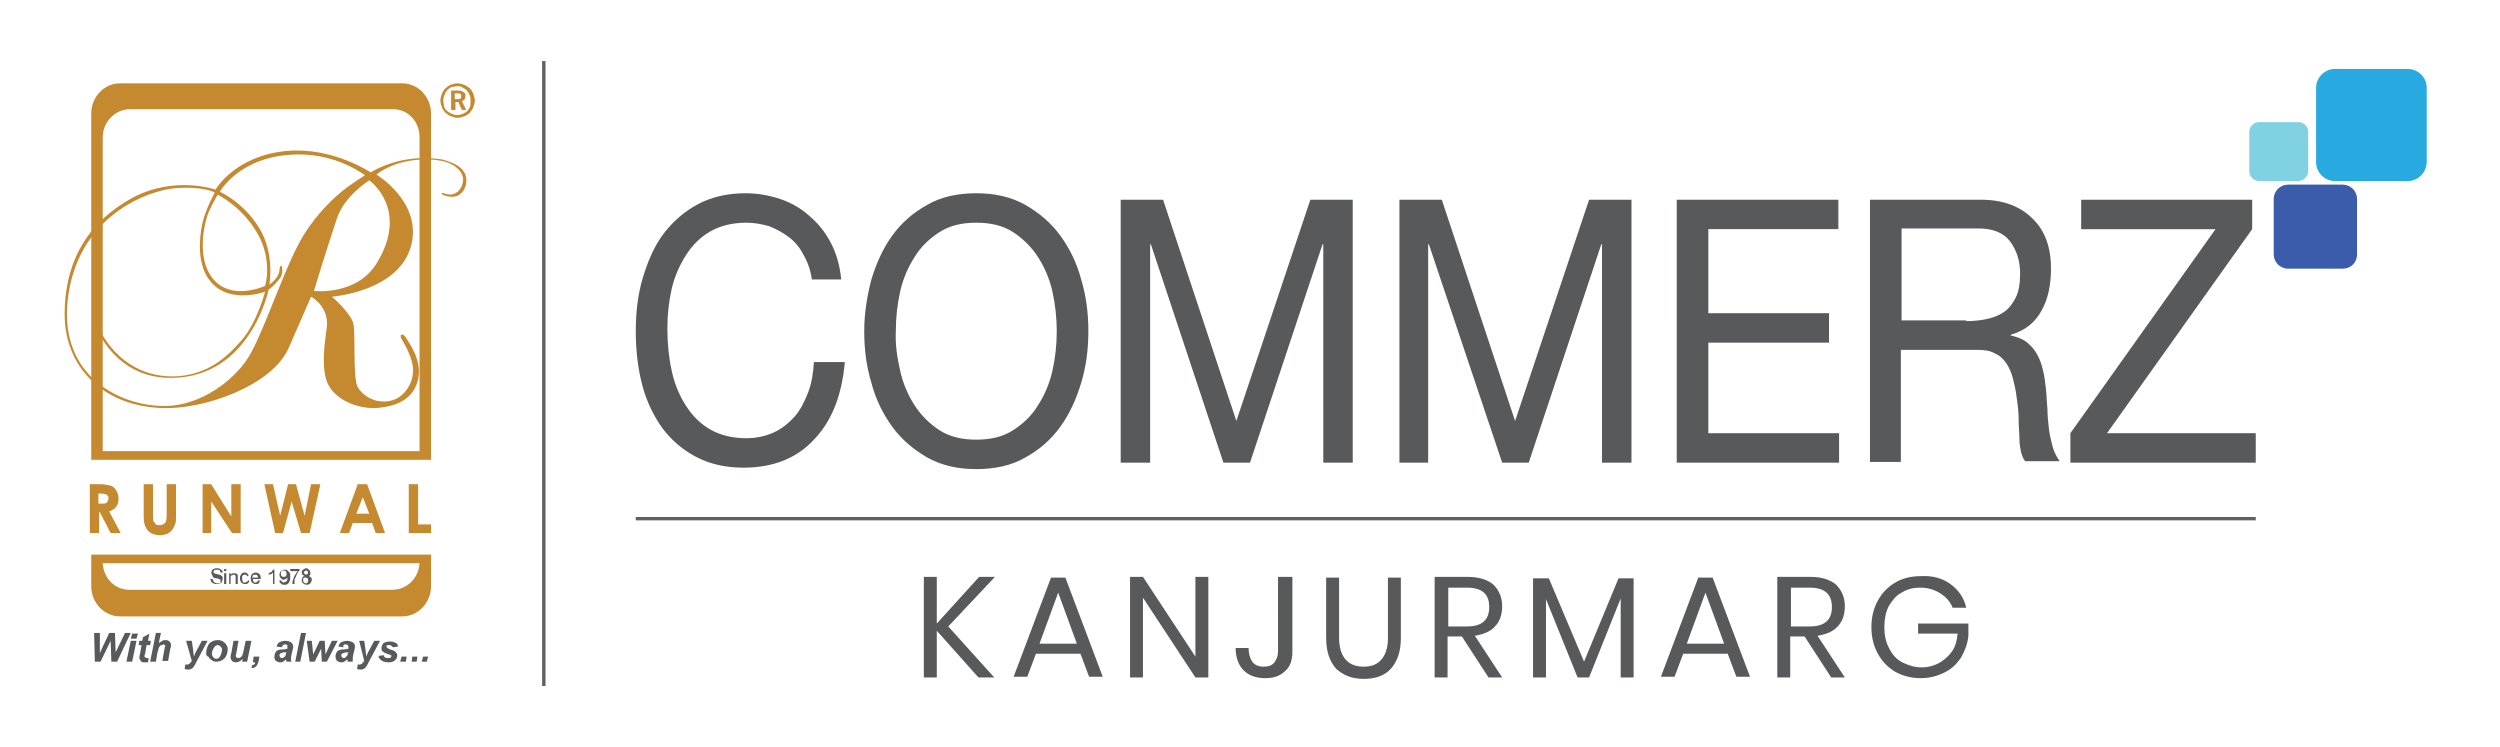 <svg version="1.1" id="Layer_1" xmlns="http://www.w3.org/2000/svg" x="0" y="0" viewBox="0 0 348 104" style="enable-background:new 0 0 348 104" xml:space="preserve"><style>.st0{fill:#58595b}.st4{fill:#c5892f}.st5{fill:none;stroke:#606060;stroke-width:.469;stroke-miterlimit:10}</style><switch><g><linearGradient id="SVGID_1_" gradientUnits="userSpaceOnUse" x1="0" y1="0" x2=".707" y2=".707"><stop offset="0" style="stop-color:#dedfe3"/><stop offset=".178" style="stop-color:#dadbdf"/><stop offset=".361" style="stop-color:#cecfd3"/><stop offset=".546" style="stop-color:#b9bcbf"/><stop offset=".732" style="stop-color:#9ca0a2"/><stop offset=".918" style="stop-color:#787d7e"/><stop offset="1" style="stop-color:#656b6c"/></linearGradient><path class="st0" d="M113 38.8c-.2-1.3-.6-2.4-1.2-3.4-.5-1-1.2-1.8-2-2.4-.8-.6-1.7-1.1-2.7-1.5-1-.3-2.1-.5-3.2-.5-1.9 0-3.6.4-5 1.2-1.4.8-2.5 1.9-3.4 3.3-.9 1.4-1.6 3-2 4.7-.4 1.8-.6 3.6-.6 5.5 0 2.1.2 4.1.6 5.9.4 1.9 1.1 3.5 2 4.9.9 1.4 2 2.5 3.4 3.3 1.4.8 3.1 1.2 5 1.2 1.4 0 2.7-.3 3.8-.8 1.1-.5 2.1-1.3 2.9-2.2.8-.9 1.4-2.1 1.9-3.4.5-1.3.7-2.7.8-4.2h4.3c-.4 4.6-1.8 8.2-4.3 10.8-2.4 2.6-5.7 3.9-9.8 3.9-2.5 0-4.7-.5-6.6-1.5-1.9-1-3.4-2.3-4.7-4-1.2-1.7-2.2-3.7-2.8-6-.6-2.3-.9-4.8-.9-7.5s.3-5.2 1-7.5 1.6-4.4 2.9-6.1c1.3-1.7 2.9-3.1 4.8-4.1 1.9-1 4.1-1.5 6.6-1.5 1.7 0 3.3.3 4.8.8s2.9 1.3 4 2.3c1.2 1 2.2 2.2 3 3.7.8 1.5 1.3 3.2 1.5 5.2H113zM121.3 38.9c.7-2.3 1.6-4.3 2.9-6.1 1.3-1.8 2.9-3.2 4.9-4.3 1.9-1.1 4.2-1.6 6.8-1.6 2.6 0 4.8.5 6.8 1.6 1.9 1.1 3.6 2.5 4.9 4.3 1.3 1.8 2.3 3.8 2.9 6.1.7 2.3 1 4.7 1 7.2s-.3 4.9-1 7.2-1.6 4.3-2.9 6.1c-1.3 1.8-2.9 3.2-4.9 4.3-1.9 1.1-4.2 1.6-6.8 1.6-2.6 0-4.8-.5-6.8-1.6-1.9-1.1-3.6-2.5-4.9-4.3-1.3-1.8-2.3-3.8-2.9-6.1-.7-2.3-1-4.7-1-7.2s.4-4.9 1-7.2m4 12.7c.4 1.8 1.1 3.4 2 4.8.9 1.4 2.1 2.6 3.5 3.5 1.4.9 3.1 1.3 5.1 1.3 2 0 3.7-.4 5.1-1.3 1.4-.9 2.6-2 3.5-3.5.9-1.4 1.6-3 2-4.8.4-1.8.6-3.6.6-5.5 0-1.8-.2-3.7-.6-5.5-.4-1.8-1.1-3.4-2-4.8-.9-1.4-2.1-2.6-3.5-3.5-1.4-.9-3.1-1.3-5.1-1.3-2 0-3.7.4-5.1 1.3-1.4.9-2.6 2-3.5 3.5-.9 1.4-1.6 3-2 4.8-.4 1.8-.6 3.6-.6 5.5-.1 1.9.2 3.7.6 5.5M156 27.8h5.9l10.2 30.8 10.3-30.8h5.9v36.6h-4.1V34h-.1L174 64.4h-3.7L160.2 34h-.1v30.4H156zM194.8 27.8h5.9l10.2 30.8 10.3-30.8h5.9v36.6H223V34h-.1l-10.1 30.4h-3.7L198.9 34h-.1v30.4h-4zM233.4 27.8h22.5v4.1h-18.1v11.7h16.8v4.1h-16.8v12.6H256v4.1h-22.6zM260.4 27.8h15.3c3.1 0 5.5.9 7.2 2.6 1.8 1.7 2.6 4.1 2.6 7 0 2.2-.4 4.2-1.3 5.8-.9 1.7-2.3 2.8-4.3 3.4v.1c.9.2 1.7.5 2.3 1 .6.5 1.1 1.1 1.4 1.7.4.7.6 1.4.8 2.2.2.8.3 1.7.4 2.6.1.9.1 1.8.2 2.7 0 .9.1 1.8.2 2.7.1.9.3 1.7.5 2.5s.6 1.5 1 2.1h-4.8c-.3-.4-.5-.9-.6-1.4-.1-.5-.2-1.1-.2-1.8s-.1-1.5-.1-2.5c0-.9-.1-2-.3-3.3-.1-.9-.3-1.7-.5-2.5s-.5-1.5-.9-2.1c-.4-.6-.9-1.1-1.6-1.4-.7-.4-1.5-.5-2.5-.5h-10.6v15.6h-4.3V27.8zm13.3 16.9c1 0 2-.1 2.9-.3.9-.2 1.7-.5 2.4-1s1.2-1.2 1.6-2c.4-.8.6-1.9.6-3.3 0-1.8-.5-3.3-1.4-4.5-.9-1.2-2.4-1.8-4.4-1.8h-10.7v12.8h9zM288.2 60.3l20.2-28.4h-18.7v-4.1h23.8v4.1l-20.2 28.4H314v4.1h-25.8z"/><path d="M319.9 25.2h-5.4c-.8 0-1.4-.6-1.4-1.4v-5.4c0-.8.6-1.4 1.4-1.4h5.4c.8 0 1.4.6 1.4 1.4v5.4c0 .8-.7 1.4-1.4 1.4" style="fill:#80d1e1"/><path d="M335.2 25.2H325c-1.4 0-2.6-1.2-2.6-2.6V12.2c0-1.4 1.2-2.6 2.6-2.6h10.2c1.4 0 2.6 1.2 2.6 2.6v10.3c0 1.5-1.2 2.7-2.6 2.7" style="fill:#28aae1"/><path d="M326.1 37.4h-7.6c-1.1 0-2-.9-2-2v-7.7c0-1.1.9-2 2-2h7.6c1.1 0 2 .9 2 2v7.7c0 1.2-.9 2-2 2" style="fill:#3b5caa"/><path class="st0" d="M42.2 80.7v.2l.1.2.2.1c.1 0 .2 0 .3-.1.1-.1.1-.2.1-.3 0-.1 0-.2-.1-.3-.1-.1-.2-.1-.3-.1-.1 0-.2 0-.3.1.1 0 0 .1 0 .2m.1-1 .1.2.2.1.2-.1.1-.2-.1-.2-.2-.1-.2.1-.1.2zm.1.5-.3-.2-.1-.3c0-.2 0-.3.2-.4.1-.1.3-.2.4-.2.2 0 .3.1.4.2.1.1.2.2.2.4v.3l-.2.2c.1 0 .2.1.3.2.1.1.1.2.1.3 0 .2-.1.3-.2.5-.1.1-.3.2-.5.2s-.4-.1-.5-.2c-.2-.1-.2-.3-.2-.5 0-.1.1-.2.1-.3 0-.1.1-.2.3-.2m-2-.7v-.3h1.3v.2c-.1.1-.3.3-.4.6-.1.2-.2.5-.3.7v.6h-.3c0-.2 0-.4.1-.6.1-.2.1-.5.3-.7.1-.2.2-.4.4-.5h-1.1zm-.5.4c0-.1-.1-.3-.1-.4l-.3-.1c-.1 0-.2 0-.3.1-.1.1-.1.2-.1.4 0 .1 0 .2.1.3.1.1.2.1.3.1.1 0 .2 0 .3-.1 0 0 .1-.1.1-.3m-1 .9h.3c0 .1 0 .2.1.2l.2.1.2-.1.2-.1.1-.2v-.3l-.2.2-.3.1c-.2 0-.3-.1-.4-.2-.1-.1-.2-.3-.2-.5s.1-.4.2-.5c.1-.1.3-.2.5-.2.1 0 .3 0 .4.1l.3.3c.1.1.1.3.1.6s0 .5-.1.6c-.1.2-.1.3-.3.4-.1.1-.2.1-.4.1-.1 0-.3 0-.4-.1-.3-.2-.3-.3-.3-.5m-.7.5H38v-1.6l-.2.2-.4.1v-.2c.1-.1.3-.1.4-.2l.2-.3h.2v2zm-3.1-.9h.8c0-.1 0-.2-.1-.3 0-.1-.1-.1-.3-.1-.1 0-.2 0-.3.1 0 .1-.1.2-.1.3m.8.4h.3c-.1.2-.1.3-.2.4-.1.1-.3.1-.4.1-.2 0-.4-.1-.5-.2-.1-.1-.2-.3-.2-.6s.1-.5.2-.6c.1-.1.3-.2.5-.2s.4.1.5.2c.1.1.2.3.2.6v.1h-1.1c0 .2.1.3.1.4.1.1.2.1.3.1l.2-.1.1-.2zm-1.4 0h.2c0 .2-.1.3-.2.4-.1.1-.3.1-.4.1-.2 0-.4-.1-.5-.2-.1-.1-.2-.3-.2-.6 0-.2 0-.3.1-.4 0-.1.1-.2.2-.3.1-.1.2-.1.3-.1.2 0 .3 0 .4.1.1.1.2.2.2.4h-.2l-.1-.2h-.2c-.1 0-.2 0-.3.1-.1.1-.1.2-.1.4s.1.4.1.5c.1.1.2.1.3.1l.2-.1c.1 0 .2-.1.2-.2m-2.6.5v-1.5h.2v.2c.1-.2.3-.2.5-.2h.2l.2.1.1.2v1.2h-.3v-1.1l-.1-.2h-.2l-.3.1c-.1.1-.1.2-.1.4v.8h-.2zm-.4 0h-.3v-1.5h.3v1.5zm0-1.8h-.3v-.3h.3v.3zm-2.2 1.1h.3l.1.3.2.2c.1 0 .2.1.3.1h.3l.2-.1v-.4l-.2-.1s-.2-.1-.4-.1-.3-.1-.4-.1l-.2-.4-.1-.3.1-.3c.1-.1.1-.2.3-.2.1-.1.2-.1.4-.1s.3 0 .4.1c.1 0 .2.1.3.2.1.1.1.2.1.3h-.3c0-.1-.1-.2-.1-.3-.1-.1-.2-.1-.4-.1s-.3 0-.4.1l-.1.2.1.2c.1 0 .2.1.4.1.2.1.4.1.4.1.1.1.2.1.3.2.1.1.1.2.1.3l-.1.5c-.1.1-.1.2-.3.2-.1.1-.3.1-.4.1-.2 0-.3 0-.5-.1-.1-.1-.2-.1-.3-.2 0-.1-.1-.2-.1-.4M58.9 91.4h.7l-.2.7h-.7l.2-.7zm-1.5 0h.7l-.1.7h-.7l.1-.7zm-1.5 0h.7l-.1.7h-.8l.2-.7zm-3.2-.1.7-.1c.1.2.1.3.2.3.1.1.2.1.4.1s.3 0 .4-.1l.1-.2-.1-.1s-.1-.1-.3-.1c-.5-.2-.7-.3-.8-.4-.2-.1-.2-.3-.2-.5s.1-.4.2-.6c.2-.2.6-.3 1-.3s.6.1.8.2c.2.1.3.3.3.5l-.7.1-.2-.2c-.1-.1-.2-.1-.4-.1s-.3 0-.3.1v.1l.1.2.4.2c.4.1.6.2.7.3.2.2.3.3.3.5 0 .3-.1.5-.3.7-.2.2-.5.3-.9.3s-.7-.1-.9-.2c-.3-.2-.5-.4-.5-.7M50 89.2h.7l.2 1.4c0 .4.1.6.1.8.1-.3.2-.6.4-.9l.7-1.3h.8l-1.7 3.2c-.1.3-.3.4-.3.5-.1.1-.2.2-.3.2-.1.1-.3.1-.4.1-.2 0-.3 0-.5-.1l.1-.6h.3c.2 0 .4-.2.6-.5l-.7-2.8zm-1.4 1.6h-.2c-.4 0-.6.1-.8.2-.1.1-.1.2-.1.3l.1.2.2.1c.1 0 .2 0 .3-.1l.2-.2c.1-.1.1-.2.1-.4l.2-.1zm-.8-.7-.7-.1c.1-.3.2-.5.4-.6.2-.1.5-.2.8-.2.3 0 .6.1.8.2.2.2.3.3.3.5v.3c0 .1-.1.3-.2.8-.1.4-.1.6-.1.7v.4h-.7c0-.1 0-.2-.1-.3-.1.1-.2.2-.4.3-.1.1-.3.1-.4.1-.2 0-.4-.1-.6-.2-.1-.2-.2-.4-.2-.6 0-.3.1-.5.2-.7.2-.2.5-.3.9-.3s.6-.1.7-.1V90l-.1-.2c-.1-.1-.2-.1-.3-.1-.1 0-.2 0-.3.1v.3zm-2.3 2h-.7l-.1-1.8-.9 1.8h-.7l-.4-2.9h.7l.2 1.9.9-1.9h.7l.1 1.9.9-1.9h.8l-1.5 2.9zm-4.4 0 .8-4h.7l-.8 4h-.7zm-1.2-1.3h-.2c-.4 0-.6.1-.7.2-.1.1-.1.2-.1.3l.1.2.2.1c.1 0 .2 0 .3-.1.1-.1.2-.1.2-.2.1-.1.1-.2.1-.4l.1-.1zm-.7-.7-.7-.1c.1-.3.2-.5.4-.6.2-.1.5-.2.8-.2.4 0 .6.1.8.2.2.2.3.3.3.5v.3c0 .1-.1.3-.2.8-.1.4-.1.6-.1.7 0 .1 0 .3.1.4h-.7c0-.1-.1-.2-.1-.3-.1.1-.2.2-.4.3-.1.1-.3.1-.4.1-.2 0-.4-.1-.6-.2-.2-.2-.2-.4-.2-.6 0-.3.1-.5.2-.7.2-.2.5-.3.9-.3s.6-.1.7-.1v-.5c-.1-.1-.2-.1-.3-.1-.1 0-.2 0-.3.1l-.2.3zm-3.9 1.3h.8l-.1.6c-.1.4-.2.6-.4.8-.1.1-.3.2-.6.2l.1-.4c.1 0 .2-.1.3-.1.1-.1.1-.2.1-.3h-.3l.1-.8zm-2.8-2.2h.7l-.3 1.7c0 .2-.1.3-.1.4l.1.2.2.1h.2l.2-.1.2-.2c0-.1.1-.2.1-.3 0-.1.1-.2.1-.4l.3-1.4h.8l-.6 2.9h-.7l.1-.4c-.3.3-.6.5-1 .5-.2 0-.4-.1-.5-.2-.1-.1-.2-.3-.2-.5 0-.1 0-.3.1-.6l.3-1.7zm-1.6 1.2c0-.2-.1-.3-.2-.4-.1-.1-.2-.2-.4-.2s-.3.1-.4.2c-.1.1-.2.3-.3.5-.1.2-.1.4-.1.5 0 .2.1.4.2.5.1.1.2.2.4.2s.4-.1.5-.3c.2-.3.3-.7.3-1m-2.2.5c0-.5.2-1 .4-1.3.3-.3.7-.5 1.2-.5.4 0 .7.1 1 .4.2.2.4.5.4.9 0 .5-.2.9-.4 1.2-.3.3-.7.5-1.1.5-.3 0-.5 0-.7-.2-.2-.1-.4-.3-.5-.5-.2 0-.3-.2-.3-.5m-2.8-1.7h.8l.2 1.4c0 .4.1.6.1.8.1-.3.2-.6.4-.9l.7-1.3h.8l-1.7 3.2c-.1.3-.3.4-.3.5-.1.1-.2.2-.3.2-.1.1-.2.1-.4.1s-.3 0-.5-.1l.1-.6h.3c.2 0 .4-.2.6-.5l-.8-2.8zm-4.2 2.9h-.8l.8-4h.7l-.3 1.4c.2-.1.3-.2.5-.3.1-.1.3-.1.5-.1s.4.1.5.2c.1.1.2.3.2.5 0 .1 0 .3-.1.5l-.3 1.7h-.8l.3-1.7c0-.2.1-.3.1-.4v-.1l-.2-.1c-.1 0-.2.1-.4.1-.1.1-.3.3-.3.4 0 .1-.1.3-.2.7l-.2 1.2zm-2.4-2.3.1-.6h.4l.1-.5.9-.5-.2 1h.4l-.1.6h-.5l-.2 1.2c-.1.2-.1.3-.1.4l.1.1.2.1h.3l-.1.6h-.4c-.3 0-.5 0-.6-.2-.1-.1-.2-.3-.2-.4 0-.1 0-.3.1-.6l.2-1.2h-.4zm-1.1-.6h.8l-.6 2.9h-.8l.6-2.9zm.2-1h.8l-.2.7h-.8l.2-.7zm-2.1 3.9h-.8l-.1-2.9-1.4 2.9h-.8l-.1-4h.8v2.8l1.3-2.8h.8l.1 2.7 1.3-2.7h.8l-1.9 4z"/><path class="st4" d="M13.7 70.1h.4c.4 0 .7 0 .8-.2.1-.1.2-.3.2-.5s0-.3-.1-.4c-.1-.1-.2-.2-.3-.2-.1 0-.3-.1-.7-.1h-.3v1.4zm-1.2-2.7h1.3c.7 0 1.2.1 1.6.2.3.1.6.3.8.7.2.3.3.7.3 1.1 0 .5-.1.8-.3 1.1-.2.3-.5.5-1 .7l1.6 3h-1.4l-1.5-2.9h-.1v2.9h-1.3v-6.8zM20 67.4h1.3v4.4c0 .4 0 .7.1.8.1.1.2.3.3.4.1.1.3.1.5.1s.4 0 .6-.2c.2-.1.3-.2.3-.4.1-.2.1-.5.1-.9v-4.2h1.3v4.1c0 .7 0 1.2-.1 1.4-.1.3-.2.5-.4.8-.2.3-.4.4-.7.6-.3.1-.6.2-1 .2-.5 0-.9-.1-1.3-.3-.3-.2-.6-.5-.7-.8-.3-.5-.3-1.1-.3-1.9v-4.1zM28.2 67.4h1.2l2.8 4.5v-4.5h1.3v6.8h-1.2l-2.9-4.4v4.4h-1.2zM36.8 67.4H38l1 4.4 1.1-4.4h1.1l1.2 4.4.9-4.4h1.3l-1.5 6.8h-1.2l-1.3-4.4-1.2 4.4h-1.1zM50.5 69.2l-.9 2.3h1.8l-.9-2.3zm-.7-1.8h1.3l2.5 6.8h-1.3l-.5-1.4h-2.7l-.5 1.4h-1.3l2.5-6.8zM56.9 67.4h1.3V73H60v1.2h-3.1zM54.6 82.1H18c-2 0-3.6-1.6-3.7-3.7h44.1c-.1 2-1.7 3.7-3.8 3.7m3.8-4.9H12.7v4.4c0 2.3 1.8 4.2 4 4.2H56c2.2 0 4-1.9 4-4.2v-4.4h-1.6zm0-14.4H14.3V19.1c0-2.1 1.7-3.9 3.8-3.9h36.6c2.1 0 3.7 1.7 3.7 3.9v43.7zM56 11.6H16.7c-2.2 0-4 1.9-4 4.2V64H60V15.8c0-2.3-1.8-4.2-4-4.2"/><path class="st4" d="M52.4 36.7c-2.8 4.5-8.7 3.8-8.7 3.8s1.5-5 3.2-10.1c1-3.1 4.5-5.3 4.5-5.3s5.7 4 1 11.6m-10.9-2.6c-2 3.7-4.6 11.4-6.5 14.9-1.8 3.5-7 7.8-12.7 7.5-5.7-.2-13.9-4.1-12.9-14.5 1.2-11.9 11.2-15.5 15-15.8 4-.3 5.5.6 5.5.6s-1.4 2.5-1.8 4.6c-.3 1.7-.8 5.5 1.3 7.9 2.7 3.1 7.5 1.3 7.5 1.3s-1.1 4.3-3.3 6.8c-1.5 1.7-4.4 5-9.7 5-7.4-.1-10.2-6.6-10.5-7.6-.3-1.1-.5-.8-.3 0s2.9 7.9 10.8 7.8c11-.1 13.5-12.3 13.5-12.3s.5-.3 1-.9c.5-.5.9-1 .9-1.7 0-.8-.3-1.1-.4-.1-.1 1.2-1.4 2-1.4 2s.8-4.4-1.5-8c-2.3-3.6-5.4-4.9-5.4-4.9s2.8-5.1 10.8-5.2c5.6-.1 9.4 2.9 9.4 2.9s-2.1 1.3-3.4 2.4c-1.2 1-4 3.6-5.9 7.3m-11.2-7s3.4 1.6 5.6 5.5c2.1 3.8 1 7.2 1 7.2s-5.4 2.5-7.8-1.8c-1.6-2.9-.6-6.9-.2-8.1.5-1.3 1.4-2.8 1.4-2.8m32.2-4.6-.9-.3c-.8-.1-1.6-.2-2.5-.2-4.5 0-7.5 2-7.5 2s-5.2-3.5-11.5-3c-7.4.6-10.1 5.4-10.1 5.4s-5.6-2-11.5 1.1C12.8 30.6 9 35.7 9 43.8c0 7.1 5.2 12.8 13.7 13 5.7.2 15.2-3.1 17.5-8.4 1.1-2.5 3.1-7.1 3.1-7.1s2.5 1.3 2.2 4.2c-.2 1.7-.8 4.9-.1 7.3.7 2.5 3.9 4.1 6.9 4 3-.2 5.3-1.3 5.9-4 .6-2.7-1.3-5.1-1.7-5.8-.4-.7-1-.5-.6.2s1.6 2.6 1.6 4.4c0 1.7-1.2 3.8-3.2 4.2-2 .4-3.7-.6-4.5-1.9-.7-1.3-.3-7.2-.6-8.8-.4-1.6-3-3.8-3-3.8s9.6-.7 11.1-7.4c1.3-5.9-4.9-9.6-4.9-9.6s2.4-2.1 6.8-2.1c.6 0 1.2 0 1.7.1.8.1 1.5.3 2 .6 1.5.8 1.7 1.9 1.5 2.6-.2.8-.6 1.1-.7 1.2-.7.5-1.2.4-1.6.3-.3-.1-.5-.2-.6-.1 0 .1 0 .2.4.3.4.2 1.3.3 1.9 0 .3-.2 1-.7 1.1-1.8.1-.8-.1-2.1-2.4-2.9m-1.7 0zM63.7 11.6c.3 0 .6.1.9.2.3.1.5.3.8.5.2.2.4.5.5.8.1.3.2.6.2.9 0 .3-.1.6-.2.9-.1.3-.3.5-.5.8-.2.2-.5.4-.8.5-.3.1-.6.2-.9.2-.3 0-.6-.1-.9-.2-.3-.1-.5-.3-.8-.5-.2-.2-.4-.5-.5-.8-.1-.3-.2-.6-.2-.9 0-.3.1-.6.2-.9.1-.3.3-.6.5-.8.2-.2.5-.4.7-.5.4-.1.7-.2 1-.2m0 .4c-.3 0-.5.1-.8.1-.2.1-.4.2-.6.4-.2.2-.3.4-.4.7-.1.2-.2.5-.2.8 0 .3.1.5.1.8.1.2.2.5.4.6.2.2.4.3.6.4.2.1.5.2.7.2.3 0 .5 0 .8-.1.2-.1.5-.2.7-.4.2-.2.3-.4.4-.6.1-.2.1-.5.1-.8 0-.3 0-.6-.1-.8-.1-.2-.2-.5-.4-.7-.2-.2-.4-.3-.6-.4-.2-.2-.5-.2-.7-.2m-1 .6h1c.4 0 .6.1.8.2.2.1.3.3.3.5s-.1.4-.1.5c-.1.1-.2.2-.4.3l.6 1.2h-.6l-.5-1.1h-.4v1.1h-.6v-2.7zm.6.4v.8h.4c.2 0 .4 0 .4-.1.1-.1.1-.2.1-.3 0-.1 0-.3-.1-.3-.1-.1-.3-.1-.5-.1h-.3z"/><path class="st5" d="M88.5 72.2H314"/><path class="st0" d="m132 87.2 6.4 7.1h-2.2l-5.8-6.5v6.5h-1.8v-14h1.8v6.5l5.9-6.5h2.2l-6.5 6.9zM150.4 91h-6.2l-1.2 3.2h-1.9l5.2-13.8h2l5.2 13.8h-1.9l-1.2-3.2zm-.5-1.4-2.6-7.1-2.6 7.1h5.2zM168.2 94.3h-1.8l-7.3-11.1v11.1h-1.8v-14h1.8l7.3 11.1V80.3h1.8v14zM179.9 80.3v10.4c0 1.2-.3 2.1-1 2.7-.7.7-1.6 1-2.8 1-1.3 0-2.3-.4-3-1.1-.7-.7-1.1-1.8-1.1-3.1h1.8c0 .8.2 1.4.5 1.9.4.5.9.7 1.6.7.7 0 1.2-.2 1.5-.6.3-.4.5-.9.5-1.5V80.3h2zM186.4 80.3v8.4c0 1.4.3 2.4.9 3.1.6.7 1.5 1 2.5 1 1.1 0 1.9-.3 2.5-1 .6-.7.9-1.7.9-3v-8.4h1.8v8.4c0 1.9-.5 3.3-1.4 4.3-.9 1-2.2 1.4-3.8 1.4-1.6 0-2.8-.5-3.8-1.4-.9-1-1.4-2.4-1.4-4.3v-8.4h1.8zM207.2 94.3l-3.7-5.7h-2v5.7h-1.8v-14h4.6c1.6 0 2.8.4 3.6 1.1.8.8 1.2 1.8 1.2 3 0 1.1-.3 2.1-1 2.8-.6.7-1.6 1.1-2.8 1.3l3.8 5.8h-1.9zm-5.6-7.1h2.6c2.1 0 3.1-.9 3.1-2.7 0-1.8-1-2.7-3.1-2.7h-2.6v5.4zM227.4 80.5v13.8h-1.8v-11l-4.4 11h-1.6l-4.4-10.9v10.9h-1.8V80.5h2.2l4.9 11.6 4.8-11.6h2.1zM240.5 91h-6.2l-1.2 3.2h-1.9l5.2-13.8h2l5.2 13.8h-1.9l-1.2-3.2zm-.5-1.4-2.6-7.1-2.6 7.1h5.2zM254.9 94.3l-3.7-5.7h-2v5.7h-1.8v-14h4.6c1.6 0 2.8.4 3.6 1.1.8.8 1.2 1.8 1.2 3 0 1.1-.3 2.1-1 2.8-.6.7-1.6 1.1-2.8 1.3l3.8 5.8h-1.9zm-5.6-7.1h2.6c2.1 0 3.1-.9 3.1-2.7 0-1.8-1-2.7-3.1-2.7h-2.6v5.4zM271.5 81.3c1.1.8 1.9 1.9 2.2 3.3h-1.9c-.3-.8-.9-1.5-1.7-2-.8-.5-1.7-.8-2.8-.8-1 0-1.8.2-2.6.7-.8.4-1.3 1.1-1.8 1.9-.4.8-.6 1.8-.6 2.9 0 1.1.2 2.1.7 3 .4.8 1 1.5 1.8 1.9.8.4 1.7.7 2.7.7.9 0 1.6-.2 2.4-.6.7-.4 1.3-.9 1.8-1.6.5-.7.7-1.5.8-2.5H267v-1.4h7v1.7c-.1 1.1-.5 2.1-1 3-.6.9-1.3 1.6-2.3 2.1-1 .5-2.1.8-3.3.8-1.4 0-2.5-.3-3.6-.9-1-.6-1.8-1.4-2.4-2.5-.6-1.1-.9-2.3-.9-3.7 0-1.4.3-2.6.9-3.7.6-1.1 1.4-1.9 2.4-2.5 1-.6 2.2-.9 3.6-.9 1.6-.1 3 .3 4.1 1.1z"/><path class="st5" d="M75.7 8.5v87"/></g></switch></svg>